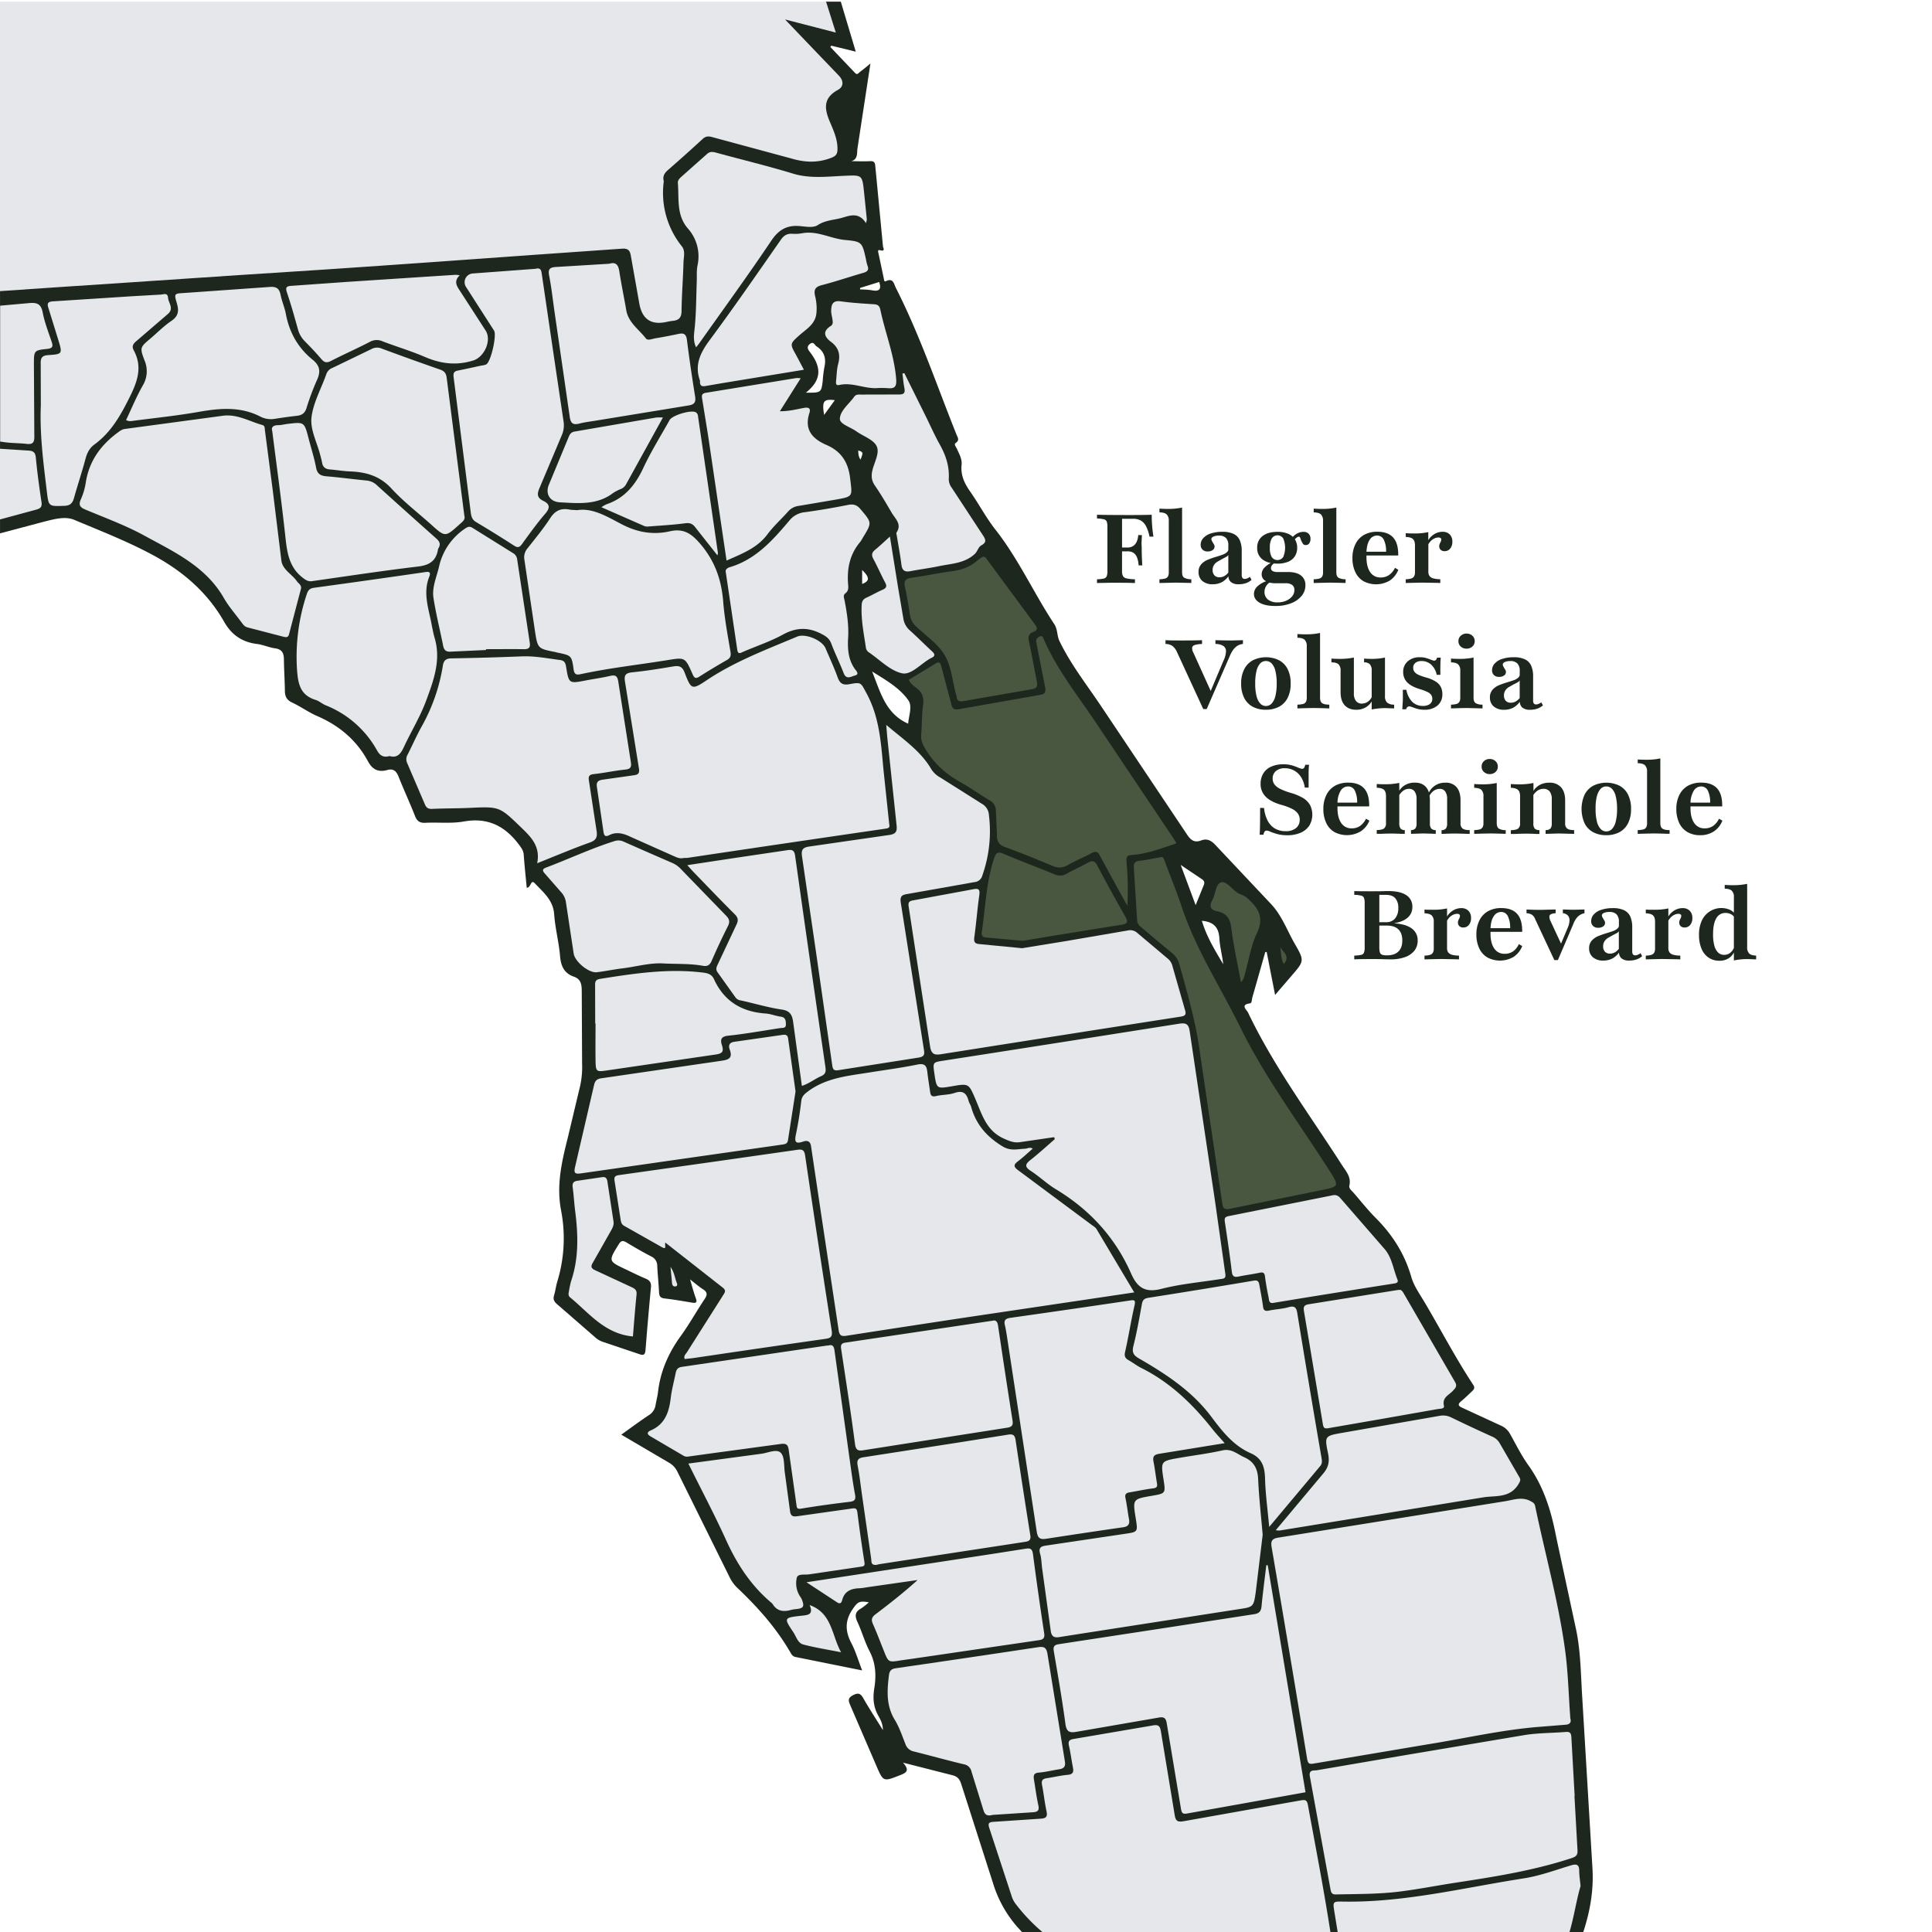 <?xml version="1.0" encoding="utf-8"?><svg xmlns="http://www.w3.org/2000/svg" viewBox="0 0 1180 1180"><path d="M972.57 1140.31l-6.17-103.18c-.91-13.94-.89-28-3.75-41.74l-12.17-56.6c-3-15.75-7.53-30.65-17-43.88-4.25-5.93-7.53-12.55-11.1-18.95a11.53 11.53 0 0 0-5.68-5.25l-23.55-10.86c-2.55-1.14-3-2.13-.68-4.05s4.41-4 6.62-6.09c1.18-1.09 1.88-2.1.75-3.82-10.72-16.26-19.71-33.53-29.61-50.27-3-5.1-6.68-10.15-8.27-15.73-4.06-14.17-11.6-25.89-21.91-36.2-4.82-4.81-9-10.24-13.53-15.38-1.09-1.24-2.79-2.45-2.38-4.18 1.26-5.31-2.1-8.78-4.57-12.64-19.67-30.66-41.52-60-57.29-93-.85-1.79-5-4.85 1.17-5.66 1.23-.17 1.07-2.3 1.42-3.55l7.91-27.79.86-.07 5.14 26.26 10.1-11.75c7.74-9 7.9-9.07 1.92-19.5-4.71-8.19-7.89-17.3-14.54-24.33l-33.91-36c-2.58-2.79-5.21-4.12-8.71-2.79-4.34 1.64-6.5-.37-8.8-3.84l-51.4-76.8c-9-13.6-19.24-26.36-26.36-41.16-1.59-3.32-1-7-3.17-10.31-12.51-18.93-21.84-39.81-36-57.8-5.73-7.31-10.1-15.67-15.45-23.3-3.46-4.94-5.82-10-5.15-16.15.39-3.67-1.5-6.74-2.91-9.93-.51-1.15-2-2.64-.59-3.56 2.33-1.57 1.15-3.18.52-4.72-12.09-30.08-22.41-60.89-37.15-89.87-1.22-2.41-1.53-6.34-6.09-4.14-1.08.52-1.1-.68-1.27-1.49l-3.19-15.14c-.15-.77-1-2.81.89-2.27 3.5 1 1.83-1.65 1.76-2.44l-4.71-49.22c-.24-2.62-1.37-2.82-3.52-2.72-3.69.19-7.38 0-11.07 0 4.2-1.3 3.29-5 3.74-7.86l7.91-51.81c-2.63 2.22-4.55 3.76-6.5 5.22-.81.61-1.53 2-2.87.56l-15.14-15.89.63-.77 14.92 3.65L513.53 1h-9c-2.37 2.18-1.11 4.62-.47 7 1.85 6.89 1 7.73-6 6q-6.79-1.65-13.58-3.38c-1.86-.48-3.71-.76-5 1-1.51 2.15 0 3.74 1.27 5.3.53.64 1.09 1.25 1.68 1.84q11.88 11.79 23.18 24.15c6.15 6.71 6.49 8-.11 14.14-3.88 3.58-4.65 7.19-2.83 12 2 5.29 3.84 10.67 5.31 16.14s0 8.05-5.38 9.84a24.78 24.78 0 0 1-14.74.16L437.19 81.6c-4.3-1.16-7.57-.58-10.9 2.57a173 173 0 0 1-13.48 11.89c-6.89 5.29-10.16 11.52-10.06 20.8.13 10.88 1.55 20.72 8.33 29.48 3.29 4.25 4.34 9.27 4 14.62-.49 7.8-1.21 15.59-1.07 23.43.12 6.86-1.88 8.87-8.6 9.8-6.41.88-10.72-2.13-12.24-8.93-2-9.1-3.46-18.32-5.11-27.5-1.33-7.39-2.21-8.4-9.85-8.17-12 .35-23.92 1.36-35.86 2.25l-50.26 3.69-32.86 2.27-52.76 3.68-35.86 2.29-56.25 3.77-33.86 2.25-54.76 3.72-25.73 1.73v150.53l27.12-7.21c5.91-1.46 12.66-3.39 18.2-1.06 16.07 6.76 32.35 13.08 47.78 21.37 18.29 9.83 33.47 22.77 43.79 40.91 4.54 8 11 12.41 20 13.53 3.77.46 7.37 2.16 11.14 2.68 4.24.59 5.32 2.93 5.36 6.74.06 6.33.51 12.65.59 19 0 3.46 1 5.79 4.47 7.39 5.27 2.45 10.06 6 15.38 8.27 13.42 5.83 24 14.74 30.92 27.63 2.69 5 6.36 6.8 11.75 5.29 3.87-1.08 5.64.78 7 4.24 3.17 8 6.84 15.88 10 23.92 1.24 3.14 2.95 4.24 6.32 4.07 7.81-.4 15.82.57 23.42-.79 14.69-2.64 25.23 2.78 33.74 14.18 1.44 1.92 2.68 3.55 2.87 6.05.49 6.83 1.23 13.65 1.85 20.24 2.73 0 2.35-5.45 4.9-2.75 5.1 5.41 11.23 10.22 11.85 18.89s2.89 17.08 3.61 25.69c.51 6.11 2.59 10.45 8.46 12.48 4.65 1.61 4.76 5.38 4.78 9.28l.21 43.48a54.26 54.26 0 0 1-1.17 13.86l-7.63 32c-3.68 14.57-7 29.1-4 44.29a90.13 90.13 0 0 1-2.37 43.39c-.81 2.71-1.12 5.56-1.94 8.26-.74 2.44 0 3.91 1.91 5.53l23 20a13.21 13.21 0 0 0 4.62 2.85l22.24 7.49c2.68 1 3.84.74 4.08-2.4q1.5-19.17 3.32-38.31c.27-2.8-.7-4.25-3.23-5.3-4.14-1.73-8.15-3.76-12.21-5.68-10.68-5.05-10.59-5-4.26-15.27 1.42-2.31 2.53-2.47 4.69-1.19 5 3 10 5.91 15.2 8.6a6.22 6.22 0 0 1 3.66 5.91c.25 5.32.84 10.62 1.09 15.94.11 2.39.82 3.51 3.41 3.8 5.62.64 11.2 1.61 16.78 2.55 2.82.48 3.11-.44 2.2-2.9-1.25-3.39-2.14-6.92-3.46-11.3 3.13 2.42 5.38 4.41 7.87 6 2.66 1.7 2.91 3.23 1.11 5.91-5 7.46-9.36 15.39-14.63 22.65-7.49 10.32-12.43 21.49-13.9 34.18-.31 2.64-1 5.23-1.47 7.85a8.84 8.84 0 0 1-4.18 6.37c-5.58 3.69-10.94 7.7-16.79 11.87l29.12 17.11a12.53 12.53 0 0 1 5.24 5.7l31.67 64a23.48 23.48 0 0 0 4.92 6.84c12.36 11.7 23.59 24.3 32.19 39.11.73 1.26 1.4 2.61 3.14 3l40.83 8.23c-2.39-6.15-4-11.75-6.66-16.81-3.76-7.21-3.9-13.66.83-20.55 3-4.35 3.87-5.3 9.92-4.23a37.1 37.1 0 0 1-4.77 3.77c-3.7 2.05-3.92 4.51-2.21 8.18 2.73 5.87 4.46 12.23 7.44 17.95 3.83 7.38 4.12 14.91 2.85 22.76-.93 5.72-.55 11.15 2.36 16.4 1.31 2.37 2.87 4.89 2.93 9-4.45-7.18-8.47-13.29-12.08-19.64-1.73-3-3.22-3.22-6.2-1.67s-3 3-1.79 5.81l16 37.13c4.31 10 4.27 9.9 14.28 6 3.73-1.45 6.57-2.68 2.06-7.77l30 7.64c3.16.75 4.59 2.35 5.55 5.41l19.36 60.34a72.76 72.76 0 0 0 15 27.07l2.76 3H967c4.2-12.72 6.52-25.81 5.57-39.71zM492.2 239.83c10.77-8.53 8.78-16.77 2.23-25.13-1.23-1.57-1.74-3.19.32-4.7 2.24-1.63 2.76.78 4 1.56 4.77 3.1 6 7.46 4.72 12.86a78.19 78.19 0 0 0-1 8.41c-.86 6.95-1.03 7.1-10.27 7zm11.15 13.58c-1.4-8.39-.38-9.85 6.53-9zm20.83 21.71c3.12 1.1 3.12 1.1 1.39 5.62-1.37-2.09-1.29-3.85-1.39-5.62zm2.39 81.54v-8.51c4.65 4.47 4.71 6.72 0 8.51zm-1.26-179.87v-.92l11.67-3.63c1.65 4.87-.35 5.91-4.74 5a47.52 47.52 0 0 0-6.93-.45zM554.68 442c-13.79-6.12-16.87-19-22-31.85 8.59 5.32 16.68 10 22 17.4 2.8 3.74.32 9.58 0 14.45zm166.45 86.27l13 8.74c1.55 1 1.7 2.23 1 3.82l-4.87 12-9.13-24.57zm12.94 34.12c7.09.6 10.31 3.94 10.69 10.76.3 5.25 1.77 10.44 2.34 15.79-4.93-8.41-10.1-16.63-13.03-26.56z" fill="#1d271e"/><path d="M959.11 1049.5c.74 2.59-.41 3.72-2.93 3.91l-15.92 1.28c-23.22 1.81-45.89 7.16-68.83 10.79l-68.72 11.59c-2.86.5-3.84.41-4.39-3q-10.59-64.56-21.65-129.07c-.63-3.68.12-5.24 4.09-5.87l138.52-22.23c5.12-.82 10.24-2.91 15.48-.09 1.4.75 2.49 1.26 2.85 3 5.95 28.65 13.85 56.92 18 85.9 2.15 14.46 2.39 29.19 3.5 43.79zM630.78 701.53c-3.13 2.71-6 5.45-9.14 7.82-2.87 2.15-2.4 3.47.25 5.42l44.47 33.06c1.19.9 2.66 1.69 3.39 2.9l23 38.63-30.47 4.54-71.41 10.61q-36.92 5.58-73.82 11.31c-2.73.41-4.32.27-4.84-3.44l-10.69-70.88-6.16-41.37c-.47-3.28-2.38-3.76-4.92-2.87-4.94 1.74-5.18-.3-4.31-4.47 1.4-6.67 2.46-13.43 3.23-20.2.35-3.07 2-4.41 4.25-6.09 11.25-8.33 24.61-9.41 37.7-11.52 9.7-1.55 19.44-2.83 29.05-4.8 4.37-.89 5.6.72 6 4.45.48 4.12 1.16 8.22 1.73 12.33.31 2.19 1.12 3.08 3.65 2.47 3.7-.89 7.71-.67 11.26-1.89 5.13-1.76 7.38.2 8.58 4.84.33 1.26 1.21 2.39 1.56 3.65 3 10.79 9.58 18.29 19.19 24.14 4.92 3 9.11 1.6 13.71 1.44 1.44-.05 2.79-1.17 4.74-.08zM417.32 524.05c-2.18.56-4.14-.44-6.12-1.32l-25.92-11.56c-4.39-2.1-8.59-3.38-13.19-1.08-2.35 1.18-3.17.38-3.5-2.08l-4-27.17c-.58-3.45.95-4.31 3.84-4.69l18.79-2.66c2.77-.35 3.46-1.43 3-4.25l-8.48-52.75c-.7-4.15.32-5.46 4.53-5.88 8.44-.84 16.83-2.23 25.2-3.62 3.5-.58 5.33.29 6.68 3.81 4 10.43 4.42 10.71 13.58 4.59 17.17-11.48 36.36-18.65 55.2-26.59 5-2.09 15.16 2.2 17.25 7.08 2.55 6 5.28 11.87 7.5 18 1.34 3.69 3.29 4.68 7.07 4 7.5-1.4 6.94-.9 10.46 5.52 8 14.62 8.88 30.62 10.37 46.6l3.46 32.73c.19 1.71.8 2.95-1.93 3.35q-60.61 8.82-121.21 17.88c-.8.04-1.64.04-2.58.09zm226.54 170.49l-20.56 3c-3.84.68-6.76-.6-10.24-2.16-10.79-4.81-13.38-15-17.4-24.31s-4-9.39-14.18-7.63c-9.4 1.62-9.4 1.62-10.79-7.76-1-6.93-1-6.84 5.73-7.89q71.77-11.16 143.58-22.52c4.4-.7 6 .1 6.66 4.78l15.45 103.7 6.29 44.4c.45 3-1.43 2.81-3.17 3.09-12 1.9-24.15 2.94-35.83 5.94-9.82 2.52-14.71-.59-18.54-9.3-9.71-22.08-25.3-39.07-46-51.55-5.39-3.25-10-7.75-15.31-11.19-3.95-2.58-3.36-4.17-.08-6.74 5.09-4 9.85-8.4 14.75-12.63zm317.77 402.52l1.85 32.91c.22 3-.9 4-3.47 4.86-23.12 7.62-47 11.4-71 15.06-11.15 1.71-22.25 3.89-33.44 5.33-13.22 1.7-26.57 1.55-39.89 1.85-2.29 0-2.74-1.36-3.06-3.11l-12.57-68.76c-.88-4.57 2.36-3.66 4.31-4l51.68-8.84 75.34-12.68c8.19-1.29 16.6-1.18 24.9-1.86 2.7-.23 3.35.82 3.47 3.34l2 35.9zM774.29 956l23.07 138.65q-25.71 4.64-51.38 9.24l-20.59 3.67c-2.78.57-3.63.09-4.11-2.88l-8.66-52.06c-.54-3.5-1.89-4.1-4.84-3.59l-49.56 8.57c-4.31.79-6.74.81-7.49-4.63-2-15-4.63-29.85-7.15-44.75-.6-3.52 1.54-3.78 3.95-4.14q33.56-5.13 67.13-10.27l51.32-7.92c3-.45 4.21-1.71 4.51-4.74.81-8.41 1.93-16.78 2.93-25.18zm-233-513.26c10.59 9 21.12 16 27.54 27.1a15 15 0 0 0 5.41 5l25.32 16a8.45 8.45 0 0 1 4.45 7 81 81 0 0 1-4 36.79 5.39 5.39 0 0 1-4.76 4.12q-20.34 3.63-40.68 7.21c-3.1.55-5.14.86-4.38 5.48l14.16 90c.45 2.85-.11 4-3.36 4.51l-48.71 7.65c-2.86.48-3.61-.24-4-3.1l-9.82-68.54-8.51-58.16c-.7-4.37-.2-6.17 4.54-6.8l48.43-7c4.3-.56 5.11-2.15 4.67-6.05l-5.57-52.66c-.24-2.37-.41-4.83-.73-8.55zm-213.2 84.5c2.05-10.19-3.55-15.83-9.6-21.67-13.39-12.91-13.22-13-31.5-12.15-7.65.36-15.32.26-23 .62-2.41.11-3.6-.65-4.5-2.82l-10.81-25.21a5.52 5.52 0 0 1 .3-5.16c2.87-5.61 5.38-11.42 8.44-16.93a111.27 111.27 0 0 0 13.06-37.35c.48-3.13 1.89-4.41 5.22-4.46q21.48-.36 43-1.22c7.91-.32 15.57 1.22 23.32 2.22 2.67.34 3.36 1.74 3.76 4.24 1.65 10.25 1.76 10.22 12.08 8.23 4.9-.94 9.86-1.61 14.72-2.74 3.42-.8 4.56.07 5.08 3.66l7.6 48.7c.52 3.11.1 4.49-3.44 4.84-6.43.65-12.79 2.08-19.22 2.76-2.83.31-3.29 1.48-2.93 3.84l4.66 30.52c.61 3.71.13 5.93-4.05 7.41-10.45 3.72-20.68 8.08-32.19 12.67zM748 881.44l-39.7 6.44c-3.08.47-4.45 1.41-3.79 4.74.88 4.39 1.36 8.86 2.13 13.27.35 2-.06 2.88-2.38 3.16-4.77.57-9.47 1.64-14.22 2.41-2.15.35-3.17 1.06-2.63 3.57.91 4.21 1.35 8.53 2.14 12.77.57 3-.38 4.57-3.57 5q-23.41 3.38-46.8 7c-3.68.56-5.33 0-6-4.47l-17.79-116.66c-.48-3.12-.92-6.25-1.65-9.31s.47-4.06 3.43-4.48q36.33-5.13 72.63-10.53c2.63-.39 4-.75 3.12 3-2.16 9.37-3.6 18.9-5.74 28.27-.63 2.73.06 4 2.21 5.19 2.6 1.47 5 3.36 7.65 4.69 17.66 8.79 31.41 22.09 43.49 37.37 2.14 2.71 4.54 5.23 7.47 8.57zm-341.62-122.5c-.64 1.54 1.2 4.67-2.22 2.73l-23-13c-1.55-.86-1.87-2.24-2.1-3.72l-3.7-23.68c-.5-2.84.68-3.28 3.06-3.61l61.8-8.72 46.46-6.64c3.37-.52 4.56 0 5.09 3.66q7.85 53.34 16.18 106.61c.58 3.67-.46 4.68-3.61 5.13q-25.15 3.57-50.28 7.25l-31 4.57-4.89.51c-.75-2 .7-3 1.41-4.15l21.93-34.57c1-1.65 2.38-3-.12-4.91l-35.01-27.46zM183.83 359.56q-3.66 13.94-7.31 27.89c-.56 2.16-2.15 1.76-3.59 1.4l-21.73-5.65c-1.84-.46-2.73-1.78-3.71-3.1-3.66-5-7.8-9.64-10.85-15-11.11-19.31-30.46-28.1-48.72-38.1-11.34-6.19-23.63-10.67-35.59-15.69-3.19-1.33-4.58-2.62-3-6.2a40.69 40.69 0 0 0 3-10c1.92-13.12 8.88-22.93 19.27-30.68 1.48-1.1 2.75-2.19 4.74-2.45l59.38-8c9-1.34 16.41 3.35 24.47 5.58 1.71.47 1.45 2 1.62 3.3l4.77 36.56 5.28 43c.79 5.65 6.45 8.21 9.43 12.53.95 1.45 3 2.3 2.54 4.61zm440.45 219.57l27.32-4.44 37.39-6.42a6.41 6.41 0 0 1 5.86 1.73l18.34 15.45a8.42 8.42 0 0 1 2.87 4.5l7.69 26.86c.92 3 .08 3.7-2.72 4.13q-72.84 11.34-145.64 22.84c-4.12.65-6.58.73-7.38-5l-13-84.87c-.4-2.52 0-3.55 2.7-4l36.81-6.81c3.12-.6 4.09.1 3.61 3.52-1.21 8.57-1.86 17.22-3.05 25.79-.39 2.84.29 4 3.1 4.2l26.1 2.52zM771.2 937.39l-4.25 35.12c-1.3 9.21-1.57 9-10.93 10.4l-94.9 14.75-13.77 2.16c-3.35.62-5.14-.1-5.62-3.92l-5.23-38c-.41-3-.39-6-1.22-8.86-1-3.53.17-4.57 3.52-5.05l47.87-7.12c8.35-1.21 8.36-1.1 7-9.5-1.89-11.76-1.89-11.76 9.73-13.77 8.56-1.47 8.56-1.47 7.24-10-1.71-11.14-1.72-11.19 9.44-13.15 8.84-1.55 17.79-2.62 26.53-4.6 5.61-1.27 9 2.27 13.28 4.16 6 2.67 8.26 7 8.55 13.49.49 11.01 1.74 21.94 2.76 33.89zm-418.64-625.8c9.54-1.53 18.46 4.09 27.31 8.68 9.52 4.93 19.09 6.53 29.25 4.23 8.16-1.85 12.92 1.12 18.36 7.41 9.08 10.5 13.16 22.08 14.23 35.54.81 10.23 2.71 20.39 4.43 30.52.44 2.59 0 3.91-2.24 5.2q-8.44 4.8-16.63 10c-2.31 1.49-3.17 1.1-4.27-1.41-4.58-10.49-4.65-10.29-15.43-8.56-17.67 2.84-35.49 4.81-53 8.57-2.41.52-3.79.25-4.23-2.94-1.16-8.53-1.39-8.5-10.13-10.29-.33-.06-.64-.22-1-.28-10.61-2.11-10.79-2.08-12.42-12.48l-6.49-43.8a8.43 8.43 0 0 1 2-7.22c4.71-6 9.64-11.93 13.79-18.34 3-4.6 6.54-6.15 11.64-5.22 1.17.25 2.35.22 4.83.39zm422.63 620.99c-1-10.85-2.29-20.23-2.55-29.64-.2-7.06-1.8-12.34-8.85-15.41-10.45-4.56-17.4-13.47-23.91-22.17-11.81-15.78-27.7-26.11-44.3-35.71-3.17-1.84-4.34-3.58-3.36-7.48 2.11-8.37 3.61-16.9 5.16-25.41.44-2.44 1.14-3.66 3.89-4.09q32.28-5.05 64.52-10.51c2.76-.46 3.1 1 3.43 2.91.76 4.26 1.62 8.5 2.17 12.79.3 2.38 1.14 3.1 3.55 2.61 4.07-.84 8.31-1 12.28-2.13 3.8-1.07 4.64.74 5.13 3.73q3.07 18.9 6.22 37.8 4.21 25.26 8.56 50.5c.33 1.88.53 3.49-.85 5.12l-31.09 37.09zM327 164.18c3.35-.88 3.6 1.08 3.91 3.22l6.66 45.33 6.58 44.33a15.17 15.17 0 0 1-1 8.7l-13.55 32.1c-1.56 3.55-1.84 6.08 2.14 8s4.5 4.14 1.33 7.82c-5.1 5.91-9.66 12.31-14.27 18.63-1.47 2-2.53 2.39-4.74 1q-11.52-7.44-23.31-14.46c-2.34-1.4-2.92-3.36-3.22-5.76l-10.46-82.56c-.39-3 .38-3.77 2.9-4.27 4.73-.92 9.43-2 14.15-3a9.81 9.81 0 0 0 2.88-.71c2.87-1.68 6.53-17.84 4.73-20.66l-17-26.48a5.34 5.34 0 0 1 3.87-8.37l38.4-2.86zm158.89 502.43l-4.63 29.85c-.33 2.11-1.74 2.36-3.55 2.62l-54.72 7.82-67.52 9.67c-4 .59-5.31.42-4.15-4.23l11.49-49.56c.58-2.55 1.58-3.79 4.48-4.2l73.09-10.66c4.42-.62 7.31-1.46 5.32-6.86-.89-2.42-.42-4.36 2.95-4.79l29.15-4.18c1.85-.28 3.24-.14 3.56 2.2l4.53 32.32zm120.35 441.87c-3.77 1.07-4.89-.54-5.66-3.13l-7.23-23.33a5.65 5.65 0 0 0-4.61-4.44c-10.18-2.42-20.27-5.25-30.42-7.8a6.83 6.83 0 0 1-5.3-4.5c-2-5.12-3.79-10.4-6.6-15-5.23-8.62-4.63-17.66-3.49-27 .35-2.8 1.37-4 4.22-4.37q43.44-6.3 86.85-12.85c3.59-.54 5.16.11 5.79 4.27l10.6 65.42c.56 3.31-.7 4.45-3.63 4.89-4.09.62-8.14 1.67-12.26 2-3.17.26-3.38 1.84-3 4.25.89 5.24 1.53 10.52 2.68 15.69.73 3.27-.46 4.13-3.42 4.29l-24.52 1.61zM506.06 821.76c2.36-.66 3.25.4 3.61 3l8.95 64.22c1.12 7.88 2.1 15.79 3.57 23.61.63 3.33-.11 4.31-3.41 4.7Q504 919 489.22 921.43c-2.65.43-2.55-.8-2.81-2.6l-4.66-33c-.41-3.76-1.87-4.33-5-3.9l-40.94 5.55-15.78 2.18a4.2 4.2 0 0 1-2.82-.7l-19.79-11.62c-2.57-1.46-2.17-2.72 0-3.67 8.79-3.79 11.23-11.27 12.25-19.89.59-4.94 1.92-9.78 2.9-14.67.44-2.21 1-3.86 3.88-4.27l87.86-12.91c.54-.08 1.04-.1 1.75-.17zm-268.14-360c-3.61 1.08-5.86-.25-7.55-3.27a62 62 0 0 0-31.44-27.72c-2.14-.88-4-2.61-6.14-3.28-9.12-2.82-10.72-9.3-11.35-18.1a120.72 120.72 0 0 1 5.9-46.43c.86-2.67 2-3.68 4.71-4q33.36-4.56 66.68-9.4c2.31-.33 4.91-1 3.43 2.72-3.43 8.62-1.17 17 .7 25.39.9 4.06 1.5 8.2 2.66 12.18 3.94 13.52-.79 26-5.26 38.14-3.6 9.77-9.19 18.8-13.59 28.29-1.87 4-3.95 6.9-8.75 5.48zM77 256.57c3.35-7.06 6.33-14.28 10.13-21a16.82 16.82 0 0 0 1.13-15.47c-3-7.91-2.65-8 3.7-13.41 4.19-3.55 8.07-7.55 12.59-10.6s4.83-6.25 3.45-10.91c-1.78-6-1.5-5.87 4.56-6.24l51.69-3.65c4.46-.4 6.31.68 7.15 4.91.78 3.88 2.45 7.59 3.18 11.47C176.69 203 182 212.5 191 219.75c4.52 3.66 4.91 7.37 2.57 12.44a151.44 151.44 0 0 0-6.43 17.22c-1 3-2.77 4.19-5.69 4.53q-6.93.8-13.8 1.9a14 14 0 0 1-8.7-1.43c-12-6.16-24.48-5.15-37.26-2.9-13.07 2.3-26.29 3.7-39.45 5.39-1.58.2-3.24.7-5.24-.33zM283.61 315c.78 2.4-1.26 3.75-3 5.32-8.68 7.81-8.66 7.81-17.15.18-8.18-7.35-17-14.1-24.4-22.15-7.1-7.71-15.54-10.05-25.28-10.42-4.14-.16-8.26-.88-12.4-1.22-2.69-.21-4.21-1.47-4.67-4.15-.28-1.63-.76-3.22-1.17-4.83-1.95-7.54-6.08-15.3-5.31-22.55 1-9.14 6-17.83 9.12-26.78a6.18 6.18 0 0 1 3.7-3.7l23.81-11.5a7.07 7.07 0 0 1 6.14-.35q17.76 6.6 35.67 12.83c2.73.94 3.8 2.21 4.16 5.17L283.61 315zm251.85 640.75c-3.73.44-3.13-2.11-3.36-3.65l-5.55-38.54c-.87-6.1-1.54-12.23-2.7-18.27-.65-3.39.15-4.74 3.63-5.26l58.71-9.11 29.09-4.62c3.09-.56 4.51-.11 5 3.24q4.35 29.13 9 58.22c.45 2.76-.73 3.58-3 3.92l-53.64 8.21-35.44 5.44a17.48 17.48 0 0 0-1.74.42zm70.87-149.12c1.8-.47 2.86.43 3.25 3.06q4.27 28.88 8.81 57.72c.42 2.71.07 4.08-3.27 4.59l-87.53 13.72c-3.16.5-4.85.37-5.39-3.81-2.53-19.41-5.54-38.76-8.47-58.12-.35-2.31.19-3.4 2.56-3.75l90.04-13.41zM429.32 589.87c-8.05-1.43-16.25-1-24.39-1.44s-16.41 2-24.64 3c-5.27.63-10.48 1.74-15.74 2.38-4.92.6-13.41-6.41-14.17-11.42l-4.77-31.56a11.35 11.35 0 0 0-3.06-6.11l-9.86-11.27c-1.48-1.66-1.53-2.68.8-3.56 14-5.26 27.54-11.69 41.84-16.18a7.51 7.51 0 0 1 5.71.39q14.82 6.57 29.68 13a16.09 16.09 0 0 1 5.21 3.75l27.46 28.33c2.08 2.1 2.57 3.74 1.19 6.48q-5.26 10.44-9.92 21.18c-1.14 2.63-2.66 3.56-5.34 3.03zM779.18 934.6l28.71-34.26c3.52-4 4.26-7.66 3.25-12.57-2.21-10.68-2.06-10.76 8.64-12.64l59.45-10.38a11.18 11.18 0 0 1 7.18 1q12.35 6 24.83 11.62a9.51 9.51 0 0 1 4.74 4.13l12 20.73c.76 1.34.77 2-.4 4-5.27 9.06-14.35 7.06-21.82 8.34L781.53 934.8a13.8 13.8 0 0 1-2.35-.2zM443.75 342.38l-11.29-76.49-3.58-22.14c-.33-2-.49-3.41 2.26-3.85l55.2-9a16.6 16.6 0 0 1 2.69.14l-12.7 20.12c5.31.08 9.89-1.12 14.49-2 2.73-.51 4.55-.07 3.54 3.07-3.29 10.19 1.79 15.78 10.4 19.52 9 3.9 13.33 10.47 14.48 20.46 1.27 11 2.1 11-8.71 12.93l-22.58 3.82a10.24 10.24 0 0 0-6.47 3.3c-4.18 4.75-9 9-12.74 14.07-6.26 8.39-15.37 11.77-24.99 16.05zm85.15-206.1c-4.17-6.62-9.32-4.83-14.25-3.36s-10.44 1.43-15.31 4.63c-2.72 1.79-7.48.77-11.29.5-7.66-.54-12.57 2.39-17 9-14.18 21.14-29.2 41.72-43.9 62.51-.56.8-1.21 1.53-2 2.57-2.08-4.36-1.18-8.37-.78-12.61.86-9.09.84-18.28 1.18-27.42.13-3.33-.18-6.74.47-10a25.6 25.6 0 0 0-6-22.68c-7-8.24-5.21-18.1-6-27.53-.15-1.71.9-2.79 2-3.8l15.68-13.94c2.15-2 4.16-1.33 6.43-.71 15.33 4.2 30.87 7.91 46.07 12.56 10.57 3.23 21.07 1.81 31.62 1.37 10.81-.45 10.8-.66 11.93 10.21q.86 8.2 1.67 16.4a14.53 14.53 0 0 1-.52 2.3zM24.94 247.58l-.08-25.47c-.09-3.55.85-5 4.62-5.23 8.71-.57 8.7-.78 6.12-9.29l-6.05-19.53c-1-2.92-.06-3.8 2.73-4l48.26-3.12 17.43-1c1.66 0 4.4-1.48 4.66 1.87s3.84 6.62-.14 10l-19.32 16.62c-2 1.65-2.72 3.26-1.52 5.46 5.45 10 2.42 18.85-2.33 28.42-5.55 11.18-11.39 21.69-21.66 29.17-2.92 2.14-4.45 5.07-5.4 8.62-2.13 8-4.78 15.86-7 23.85-.91 3.3-2.3 4.92-6.08 5-9.47.3-9.46.52-10.57-8.73-2.09-17.45-4.42-34.94-3.67-52.64zm467.63 718.81l115-17.53 18.74-2.94c2.71-.46 4.15-.12 4.58 3.18q3.17 24.27 6.87 48.46c.45 3-.72 3.85-3.21 4.21l-75.9 11.14-8.39 1.19c-7.61 1.24-7.61 1.26-10.36-5.62-2.24-5.56-4.32-11.18-6.77-16.65-1.18-2.65-.65-4.16 1.59-5.86 8.74-6.61 17.35-13.38 25.72-20.94l-29.66 4.24c-2 .28-3.95.71-5.94.79-5 .18-9 1.73-10.44 7.14-.37 1.39-1 2.86-3.11 1.47l-18.72-12.28zM372.18 161.08c4.15-1.28 5.52.9 6.11 4.83 1.2 7.86 2.86 15.66 4.2 23.5 1.29 7.65 7.72 11.73 12 17.29 1.16 1.52 3.81.24 5.71-.06 4.74-.76 9.46-1.69 14.16-2.69 3.19-.67 4.74 0 5.2 3.7 1.44 11.54 3.17 23.06 5 34.55.57 3.57-.54 4.9-4.1 5.46l-57 9.33c-3.11.51-6.26.86-9.3 1.65-3.77 1-5.59.37-6.19-4.08l-9.44-65.2c-1-7.08-1.78-14.21-3.17-21.22-.81-4.08.93-4.89 4.29-5.08l32.53-1.98zm481.95 626.8c1.77-.45 2.5.87 3.28 2.21l31.26 53.95c1.57 2.66.17 3.79-1.34 5.45-2.39 2.62-6.64 4-5.42 9.13.47 2-2.5 1.73-3.87 2l-35.74 6.29-30.86 5.35c-2.58.5-3.12-.3-3.48-2.45q-5.72-34.45-11.53-68.87c-.42-2.47-.21-3.87 2.87-4.34L853 788c.33-.08.66-.08 1.13-.12zM489.76 663.23l-5.28-38.65c-.57-4.5-1.77-7.26-7.13-8-8.33-1.22-16.48-3.7-24.74-5.52a4.77 4.77 0 0 1-3.34-1.79l-11-15.43c-1.37-1.86-.57-3.39.23-5.08l11.26-23.93c1.31-2.65 1.14-4.28-1-6.43-8.5-8.46-16.78-17.14-25.12-25.75-1.13-1.17-2.2-2.4-3.87-4.24l28.51-4.32 32.59-4.83c3.22-.52 4.31.23 4.78 3.57q9.08 64.51 18.5 129c.4 2.76 0 4.27-2.65 5.45-3.93 1.72-7.3 4.52-11.74 5.95zm-323.49-400c-.68-2.05.3-3.48 3.49-3.55 2 0 4-.55 5.93-.79 10.17-1.21 10.16-1.2 12.78 8.85 1.55 6 3.44 11.84 4.59 17.87.76 4 2.84 5 6.44 5.3 8.12.69 16.21 1.76 24.33 2.58a10.27 10.27 0 0 1 6.21 2.73q18.15 16.44 36.45 32.7c2.12 1.87 2.76 3.57 1.26 6a2.71 2.71 0 0 0-.3 1c-1.23 6.86-5.39 9.31-12.26 10.12-21.59 2.56-43.1 5.85-64.64 8.91-2.38.33-3.85-.71-5.69-2.13-8.91-6.85-9.64-16.65-10.75-26.68-2.27-20.75-5.11-41.36-7.84-62.91zM420.43 893.9l44.61-6c4-.51 9.28-3.15 11.84-.57 2.39 2.42 1.85 7.81 2.44 11.91l3.14 23.23c.35 3.32 1.47 4.07 4.73 3.56l33.09-4.67c2.4-.36 3.09.07 3.4 2.54q1.88 15 4.26 30c.35 2.2 0 2.73-2.2 3l-31.51 4.65c-2.69.42-7-.57-7.59 2.16a14.71 14.71 0 0 0 2.06 11.4 9.51 9.51 0 0 1 1 1.7c1.77 4.4 1.1 5.51-3.55 6a16.18 16.18 0 0 0-2.95.46c-4.55 1.3-8.53.92-11.28-3.53a5 5 0 0 0-1.05-1.06c-12.43-10.52-20.94-23.7-27.59-38.48-6.99-15.34-14.94-30.32-22.85-46.3zm22.8-544.8c-.22-.85.59-2.12 2.48-2.68 16-4.73 26.43-16.67 36.66-28.77a13.8 13.8 0 0 1 9.38-4.83q13.1-1.81 26.08-4.42c3.36-.68 5.48-.1 7.75 2.59 7 8.29 7.1 8.18 1.36 17.49a20.42 20.42 0 0 1-1.58 2.54c-6.28 7.42-8.09 16.09-7.39 25.54.15 2.05.54 4.23-1.7 5.87-1.56 1.15-.65 3.11-.35 4.69 1.39 7.38 2.54 14.78 2.09 22.32-.4 6.72 0 13.21 4 19 .74 1.07 3.29 3.41.1 4.16-2 .45-5.13 2.81-6.77-1.33-2.34-6.14-5.34-12.11-7.66-18.27-1.17-3.14-3.3-4.47-6.08-5.9-8-4.14-15.33-3.94-23.36.46-7.68 4.21-16.12 7-24.21 10.48-1.67.71-3.28 2-3.75-1.33l-7.05-47.61zM280.82 168.08c-3.81 3.72-1.92 6.52.09 9.54l15.7 24.28c3.84 6-.82 16.13-7.46 18.24-10.38 3.28-19.95 2.06-29.75-2.18-8.35-3.61-17.14-6.18-25.65-9.46a8.66 8.66 0 0 0-7.89.31c-7.8 4.06-15.87 7.6-23.69 11.63-2.55 1.31-4 1.07-5.85-1.08-3.23-3.81-6.68-7.43-10.21-11a16 16 0 0 1-4.13-7.23c-2.12-7.52-4.19-15.06-6.71-22.45-1.14-3.35-.14-3.92 2.88-4.11l33.82-2.4q33.03-2.17 66.16-4.32c.49-.03.99.08 2.69.23zm271.52 59.82q6.39 12.87 12.78 25.74c3 6 5.62 12.07 8.87 17.86 3.67 6.54 5.93 13.31 5.49 20.86a8.8 8.8 0 0 0 1.8 5.53l18.88 28.78c1.7 2.52 2.76 4.47-.65 6.32-2.15 1.16-2.39 3.79-4.31 5.51-6.37 5.7-14.31 5.73-21.82 7.32-5.68 1.2-11.45 1.9-17.14 3-3.42.68-5.21-.15-5.68-3.9-.73-5.91-1.86-11.78-2.81-17.67-.11-.66-.45-1.52-.17-2 3.42-5.16-.84-8.43-3-12.12-3.26-5.61-6.54-11.22-10.21-16.56-2.1-3-2.35-5.87-1.53-9.32 1.17-5 4.62-10.61 2.56-14.79-1.91-3.89-7.75-5.86-11.86-8.67-.14-.09-.29-.17-.42-.27-3.55-2.66-10.31-4.44-10.15-7.8.23-5 5.65-9 8.78-13.43 1.13-1.62 3-1.27 4.59-1.29l22.47-.06c3.12.07 4.2-.79 3.56-3.95-.59-2.9-.81-5.88-1.19-8.82zM491 225.83L441.2 234l-9.81 1.69c-2.42.51-4 .2-3.87-2.72a1.64 1.64 0 0 0 0-.5c-3.5-9.66.27-17.12 6.06-24.92 14.88-20.06 29.05-40.65 43.35-61.13 1.84-2.64 3.83-3.83 7-3.64a24.34 24.34 0 0 0 6-.32c9.29-1.73 17.49 3.36 26.44 4.14 10.26.9 10.2 1.57 12.52 11.65a24.62 24.62 0 0 0 .9 3.88c1.13 2.73 0 3.8-2.57 4.54-8.47 2.44-16.83 5.3-25.36 7.5-4.11 1.05-4.9 3-4 6.74a30.71 30.71 0 0 1 .78 10.37c-.69 6.74-6 9.58-10.29 13.39-5.92 5.32-6 5.27-2.13 12.15l4.78 9.01zm286.8 569.92c-2.91.58-2.69-1.91-3-3.46-.9-4.21-1.65-8.46-2.2-12.73-.3-2.32-1.26-2.64-3.33-2.2-4.22.89-8.5 1.42-12.72 2.3-2.67.56-3.85 0-4.21-3-1.22-10.07-2.7-20.11-4.21-30.14-.32-2.13-.29-3.26 2.31-3.77l63.57-12.72c2.07-.41 3.4.31 4.73 1.85l27.17 31.27c4.29 5.18 5.1 12.17 7.59 18.3.7 1.74-.38 2.22-2 2.47q-28.28 4.43-56.52 9l-17.18 2.83zM363.53 625.1l-.06-23.49c-.05-2.52.71-3.38 3.25-3.78 20.57-3.27 41.12-6.37 62.07-3.88 3.23.38 5.82.9 7.26 4.06 6.17 13.51 16.94 20 31.52 21 3.11.21 6.14 1.51 9.27 1.93s3.11 2.68 3.16 4.77c.06 2.49-2.13 2-3.68 2.24-10.5 1.6-21 3.52-31.53 4.61-4.58.48-4.92 2.6-3.87 5.81 1.41 4.27-.09 5.19-4.27 5.76l-65.55 9.6c-6.92 1-7.23 1-7.36-6.11-.12-7.5 0-15 0-22.49zM296.86 397l-21.45 1c-2.9.2-4.2-.81-4.75-3.58-1.94-9.75-4.39-19.42-5.91-29.23-1-6.49 1.89-12.7 3.37-18.95a37.69 37.69 0 0 1 15.8-23.31c1.72-1.17 2.85-1.71 4.79-.46l24.56 15.31a5 5 0 0 1 2.6 3.9l7.69 50.82c.51 3.28-.81 4.05-3.73 4-7.66-.1-15.32 0-23 0zm141.32-57.81l-13.37-16.93c-1.68-2.26-3.27-3.05-6.23-2.67-7.57 1-15.21 1.4-22.83 2a5.06 5.06 0 0 1-2.41-.38l-26-11.41a20.5 20.5 0 0 1 3.05-1.79c11.14-3.74 17.66-11.78 22.52-22.19 4.69-10.05 10.63-19.53 16.05-29.24 1.69-3 13.06-6.38 16-4.77a2.93 2.93 0 0 1 1.37 2.5q6.09 41.7 12.15 83.39a7.37 7.37 0 0 1-.3 1.49zM404.89 255l-22.62 41a6.22 6.22 0 0 1-2.92 2.59 29.06 29.06 0 0 0-4.87 2.51c-9.88 7.55-21.31 6.29-32.54 5.7-6.17-.33-9-5.26-6.7-10.75q5.92-14.28 11.85-28.57c.76-1.85 1.35-3.48 3.87-3.9l49.68-8.55a28.64 28.64 0 0 1 4.25-.03zm-18.33 561.26c-17.25-1.58-26.73-14.29-38.28-23.8-1.26-1-1.11-2.28-.82-3.62a60.62 60.62 0 0 1 1.34-6.35c4.78-14.07 4.33-28.41 2.49-42.86-.62-4.78-.85-9.62-1.51-14.39-.34-2.51.38-3.72 2.9-4.06l14.81-2.18c2.48-.43 3.21.68 3.52 2.83l3.69 24.11c.38 2.37-.67 4.19-1.73 6.07l-10.84 19.1c-1.51 2.51-1.09 3.6 1.49 4.76l22.17 10.3c2 .91 3.25 1.84 3 4.42-.89 8.6-1.52 17.22-2.23 25.67zM536.26 237c-8 .71-15.56-3.73-23.69-1.86-2.37.54-2-1.54-1.88-3 .35-3.31.39-6.71 1.25-9.89 1.51-5.62.3-10-4.43-13.48-4-3-5.31-6.35-.16-9.64 1.59-1 1.29-2.56 1.09-4-.23-1.81-.84-3.62-.79-5.41.09-3.59.88-6.36 5.76-5.68 6.75.94 13.57 1.36 20.38 1.78 2.45.14 3.42 1.06 3.92 3.44 2.95 14.08 8.46 27.54 9.63 42.08.37 4.56-.63 6.17-5.09 5.74a59.82 59.82 0 0 0-5.99-.08zm7.27 90.72l5 31.18 3.25 19.12a11.93 11.93 0 0 0 4.08 7.14c4.56 4.13 8.9 8.5 13.42 12.67 1.81 1.67 2 2.9-.4 4-.15.07-.31.14-.45.22-5.94 3.23-11.9 10.42-17.53 9.17-7.4-1.64-13.66-8.38-20.41-12.92a4 4 0 0 1-1.66-2.94c-1.27-8.55-3-17-2.56-25.76.12-2.33.85-3.63 2.92-4.57 3.33-1.5 6.49-3.38 9.85-4.82 2.44-1.05 2.76-2.23 1.52-4.54-2.5-4.69-4.6-9.59-7.13-14.26-1.27-2.36-1-3.9 1-5.57 2.94-2.4 5.67-5.02 9.1-8.12zm-29.84 681.43c-8.52-1.69-15.89-2.84-23.06-4.73-3.38-.88-4.31-4.87-6.13-7.57-5.84-8.69-5.77-8.8 4.83-10 3.84-.42 7.79-.45 5.16-6.54 13.74 4.97 13.36 18.15 19.2 28.84zM409.51 773.77c2.36 3.38 2.63 6.55 3.72 9.42.32.85.87 2.09-.46 2.45s-2.17-.46-2.31-1.85l-.95-10.02zM817 1180h141.6c2.81-9.45 4.14-19.18 6.75-28.08-.34-3.63-.8-6.44-.82-9.26 0-3.8-1.52-4.4-5-3.36-9.56 2.87-19.06 6.42-28.85 7.94-36.8 5.71-73.17 14.89-110.8 14.18-5.94-.12-5.86.25-4.87 6.32L817 1180zm-180.37 0h175.94c-4-25.9-9-51.65-13.72-77.43-.59-3.25-1.63-3.46-4.5-2.94l-71.27 12.68c-4.06.75-5.07-.22-5.67-4.06l-8.37-50.73c-.48-3-1.31-4.32-4.73-3.71l-48.71 8.32c-2.48.41-3.33 1.4-2.74 4 1 4.37 1.55 8.85 2.43 13.25.55 2.74.21 4.33-3.16 4.63-4.3.38-8.53 1.43-12.81 2.06-2.43.36-3.42 1.32-2.9 4 1.05 5.38 1.61 10.87 2.77 16.23.74 3.46-.45 4.32-3.68 4.5l-28.41 1.9c-3.35.16-3.84 1-2.77 4.1l13.69 41.71a15.4 15.4 0 0 0 2.63 4.75 109 109 0 0 0 15.98 16.74zM25.35 306.66c-1.36-9-2.61-18.11-3.47-27.21-.31-3.35-1.78-4.11-4.64-4.26L0 274.08v43.18l21.88-5.93c2.69-.72 3.94-1.56 3.47-4.67zm6.25-97.77c-2-6-4.35-11.9-5.51-18-1.1-5.83-4.09-6.2-9-5.71l-17 1.52v83l2.15.29c4.58.74 9.3.58 13.92 1.12 3.68.44 4.87-.67 4.8-4.54l-.25-44c0-8.5 0-8.62 8.41-9.5 2.97-.4 3.37-1.51 2.48-4.18z" fill="#e5e7eb"/><path d="M718.53 515.12c-9.47 3.07-18.31 6.59-27.88 7.13-2.69.15-2.78 2-2.6 4.29a187.67 187.67 0 0 1 .52 26.7L682 541.38l-10.27-18.83c-1.33-2.6-2.63-2.79-5-1.51-4.84 2.57-9.92 4.72-14.7 7.39a9.3 9.3 0 0 1-8.93.51c-9.65-4-19.34-8-29.18-11.54-3.58-1.29-4.92-3.21-5-6.77-.1-5.16-.48-10.31-.67-15.46a7.07 7.07 0 0 0-3.89-6.38c-6-3.53-11.68-7.7-17.78-11.08-8.93-5-16.14-11.42-21.39-20.27-1.68-2.84-2.85-5.38-2.56-8.74.53-6.13.35-12.34 1.19-18.42.63-4.58-.78-7.62-4.29-10.24-1.68-1.26-3.47-2.55-4.46-4.85l16.22-9.83c2.3-1.45 3-.69 3.63 1.66l6.13 23.16c.64 2.56 1.55 3.49 4.44 3l49.63-8.74c3.66-.6 3.68-2.34 3.12-5.14l-5.19-26.44c-.41-2-.07-3.11 1.75-4 2-1 2.25.55 2.75 1.7 8.58 19.72 22.3 36.22 33.92 54l45.88 68.43c.45.63.77 1.38 1.18 2.13zm-9.16 8.34c1.23-.33 1.66 1.57 2.32 3.34 3.3 8.88 6.94 17.65 9.92 26.64 8.69 26.26 23.79 49.37 35.89 73.95 15.21 30.89 35.82 58.38 54.26 87.25 6.37 10 6.35 10.06-5.34 12.38l-55.1 11.23c-3.94.86-4.41-.57-4.88-3.75l-13.5-91.12c-2.4-18.57-7.6-36.32-12.55-54.2a13.38 13.38 0 0 0-4.74-7.3c-6.24-5-12.26-10.25-18.41-15.35-1.44-1.21-2.59-2.35-2.71-4.46l-2-31.9c-.22-2.91.59-4.18 3.66-4.47 3.97-.38 7.88-1.31 13.18-2.24zM600.31 340c1.7 0 2.15 1.22 2.8 2.1l29.08 39.4c1.63 2.19 1.46 3.49-1.07 4.46-2.83 1.09-3.33 2.95-2.67 5.89 1.77 7.94 3.14 16 4.74 23.93.51 2.53.73 4.54-2.68 5.11l-41.71 7.26c-3.12.59-4.34-.12-4.57-3.1a4.93 4.93 0 0 0-.33-.93c-2.14-8-2.8-16.91-6.84-23.82s-11.35-11.87-17.38-17.52a12 12 0 0 1-3.91-7.22c-.89-5.76-1.82-11.52-3.07-17.21-.82-3.73.5-5 4.1-5.46 8.24-1.16 16.39-2.91 24.63-4 6-.81 11.26-2.7 15.75-6.75a25.56 25.56 0 0 1 3.13-2.14zm24.38 234.63l-20.88-1.89c-1.95-.21-4.69.08-4.17-3.44 2.25-14.92 2.65-30.12 7.4-44.69 1.39-4.27 2.63-4.55 6.4-2.93 10.09 4.31 20.41 8.1 30.55 12.3a7.91 7.91 0 0 0 7.54-.38c4.22-2.33 8.65-4.28 12.85-6.65 2.69-1.52 4.2-1.4 5.78 1.61q8.37 15.91 17.28 31.52c1.93 3.37.7 4.2-2.33 4.69q-22.36 3.59-44.74 7.23l-15.68 2.63zm133.23 25.28c-2.11-11.52-4.54-22.41-5.94-33.43-.73-5.67-3-8.75-8.39-9.85-4.19-.85-5.35-3-3.12-6.91 2-3.57 1.88-9.57 5.22-10.76 3-1.1 6.47 3.71 9.62 6 1.89 1.38 4.16 1.61 6 3.19 7 6 11.13 11.92 6.34 21.89-3.61 7.52-4.85 16.18-7.18 24.33-.47 1.73-.65 3.63-2.55 5.54zM784 588.76c-1.7-3.69-1.61-7.16-2-10.52 1.05 3.21 6.56 5.5 2 10.52z" fill="#4a5740"/><path d="M512.29 46.13l-12.8-13.33-20-20.91 31 8L504.53 1H0v176.82l11.9-.82q32.87-2.24 65.73-4.4 34.35-2.31 68.7-4.6l52.29-3.39q33.38-2.25 66.71-4.61l61.72-4.41 52.76-3.7c3.71-.3 4.94 1 5.49 4.35l5.13 28.93c1.65 9.65 7.08 13.45 16.37 11.52a35 35 0 0 1 3.92-.7c3.62-.32 5.49-1.7 5.54-5.89.13-10 .93-19.93 1.2-29.91.09-3.24 1.26-6.87-1-9.73a52.14 52.14 0 0 1-11.06-39.57 1.65 1.65 0 0 0-.06-.49c-.65-2.77.49-4.69 2.58-6.51q10.72-9.34 21.22-19c1.85-1.71 3.49-1.81 5.84-1.16l48.08 13c8.49 2.55 16.41 2.87 24.68-.36 2.62-1 3.67-2.15 3.76-4.89.2-6.24-2.4-11.78-4.69-17.19-3.42-8.07-4-14.45 4.92-19.37 3.58-1.92 3.72-5.57.56-8.79z" fill="#e5e7eb"/><g fill="#1d271e"><path d="M795.89 487.42a32 32 0 0 0-7.71-3.2 38 38 0 0 1-6.42-2.48 9.42 9.42 0 0 1-3.41-2.73 5.89 5.89 0 0 1-1.06-3.5 5.74 5.74 0 0 1 2-4.59 8.14 8.14 0 0 1 5.47-1.71 11.47 11.47 0 0 1 10 5.62 15.82 15.82 0 0 1 2.15 6.21h2.35q0-5.6 0-8.74c0-2.1.11-3.83.26-5.21h-2.35a4.58 4.58 0 0 1-.68 1.89 1.35 1.35 0 0 1-1.14.58 3.17 3.17 0 0 1-1.24-.26l-1.35-.5a26.47 26.47 0 0 0-4.18-1.47 19.46 19.46 0 0 0-4.89-.53 17.63 17.63 0 0 0-7.23 1.41 10.51 10.51 0 0 0-4.86 4.15 11.81 11.81 0 0 0-1.67 6.32 10.83 10.83 0 0 0 3.2 8q3.21 3.21 10.15 5.09a32.57 32.57 0 0 1 6.06 2.35 9.5 9.5 0 0 1 3.39 2.83 6.43 6.43 0 0 1 1.09 3.7 6.3 6.3 0 0 1-2.27 5.12 9.6 9.6 0 0 1-6.33 1.89 12.68 12.68 0 0 1-6.56-1.65 11.86 11.86 0 0 1-4.47-4.86 21.27 21.27 0 0 1-2.15-7.68h-2.41q0 6.18-.06 10.19-.06 4.01-.23 6.17h2.35a4.81 4.81 0 0 1 .68-1.91 1.39 1.39 0 0 1 1.2-.62 4.47 4.47 0 0 1 1.15.21 6.44 6.44 0 0 1 1.38.56 37.1 37.1 0 0 0 4.68 1.5 23.16 23.16 0 0 0 5.44.56 20 20 0 0 0 8.16-1.53 12 12 0 0 0 5.29-4.33 13.09 13.09 0 0 0 .47-12.56 12 12 0 0 0-4.25-4.29zm40.48 13.8l-2.06-1.17a11.45 11.45 0 0 1-3.68 4.44 8.92 8.92 0 0 1-5.09 1.44 7.32 7.32 0 0 1-6.38-3.27q-2.26-3.26-2.27-9.15v-1h19.36q.12-7.47-3.12-11-3.24-3.53-9.71-3.5a16.19 16.19 0 0 0-8 1.88 13 13 0 0 0-5.27 5.56 18.89 18.89 0 0 0-1.88 8.68 19.31 19.31 0 0 0 1.77 8.53 12.4 12.4 0 0 0 5 5.54 16.46 16.46 0 0 0 16-.42 14 14 0 0 0 5.33-6.56zm-13.06-20.89a4.46 4.46 0 0 1 4.23 2.68 16 16 0 0 1 1.36 7.21h-12a14.64 14.64 0 0 1 1.95-7.3 5.22 5.22 0 0 1 4.46-2.59zM876.92 507a3.65 3.65 0 0 1-2.8-1 5.09 5.09 0 0 1-.79-3.24v-14a18.66 18.66 0 0 0-.21-2.8 8.9 8.9 0 0 1 2.41-2.88 6.34 6.34 0 0 1 3.8-1.27 3.91 3.91 0 0 1 3.35 1.59 7.71 7.71 0 0 1 1.18 4.65v14.71a5.38 5.38 0 0 1-.74 3.27 3.41 3.41 0 0 1-2.67 1v2.29q5.82-.22 7.7-.23 2.18 0 9.48.23V507c-2.12 0-3.58-.37-4.39-1a3.89 3.89 0 0 1-1.2-3.24v-13.84c0-3.53-.79-6.22-2.36-8.09a8.42 8.42 0 0 0-6.82-2.79 10.85 10.85 0 0 0-10.14 6 8.88 8.88 0 0 0-1.75-3.31Q868.62 478 864 478a11.51 11.51 0 0 0-5.74 1.44 10 10 0 0 0-3.62 3.48v-4.75a42.14 42.14 0 0 1-8.83.83c-1.29 0-2.35 0-3.17-.06l-1.77-.12v2.3c2.12.07 3.59.5 4.41 1.26s1.24 2.07 1.24 3.91v16.42a3.91 3.91 0 0 1-1.18 3.27c-.78.61-2.27.93-4.47 1v2.29h2.59q3.48-.18 7.18-.18l5.47.18H858V507a3.34 3.34 0 0 1-2.62-1 5.38 5.38 0 0 1-.74-3.27v-17.17a10.09 10.09 0 0 1 2.44-2.64 5.91 5.91 0 0 1 3.5-1.12 4 4 0 0 1 3.42 1.59 7.78 7.78 0 0 1 1.2 4.61v14.71a5.39 5.39 0 0 1-.73 3.27 3.42 3.42 0 0 1-2.68 1v2.29l7.65-.23 7.48.23zm29.48-35.47a5 5 0 0 0 3.41 1.27 5.18 5.18 0 0 0 3.56-1.27 4.2 4.2 0 0 0 1.44-3.32 4.29 4.29 0 0 0-1.44-3.35 5.11 5.11 0 0 0-3.56-1.3 5 5 0 0 0-3.41 1.27 4.2 4.2 0 0 0-1.47 3.38 4.13 4.13 0 0 0 1.47 3.32zm13.24 37.75V507a7.84 7.84 0 0 1-4.24-.94c-.82-.59-1.24-1.69-1.24-3.3v-24.55a39.85 39.85 0 0 1-8.88.83q-2.47 0-4.89-.18v2.3c2.12.07 3.59.51 4.42 1.29a5.2 5.2 0 0 1 1.23 3.88v16.42a4.84 4.84 0 0 1-.56 2.56 2.94 2.94 0 0 1-1.76 1.27 14.07 14.07 0 0 1-3.33.41v2.29q7.59-.22 9.77-.23 2.18-.01 9.48.23zM936.58 483v-4.78a41.57 41.57 0 0 1-8.82.83q-2.07 0-5-.18v2.3a9.31 9.31 0 0 1 3.3.58 3.52 3.52 0 0 1 1.79 1.62 6.63 6.63 0 0 1 .56 3v16.42a3.91 3.91 0 0 1-1.18 3.27c-.78.61-2.27.93-4.47 1v2.29h2.59q3.42-.18 7.18-.18 3 0 5.83.18h1.88V507a4 4 0 0 1-2.91-.94 5.05 5.05 0 0 1-.8-3.3v-17.19a9.67 9.67 0 0 1 2.5-2.65 6.37 6.37 0 0 1 3.68-1.12 4.59 4.59 0 0 1 3.77 1.59 7.46 7.46 0 0 1 1.29 4.77v14.59A4.94 4.94 0 0 1 947 506a4.1 4.1 0 0 1-3 1v2.29l8.06-.23 9.36.23V507c-2.08 0-3.52-.37-4.3-1a3.92 3.92 0 0 1-1.18-3.24v-13.84c0-3.53-.84-6.22-2.53-8.09a9.19 9.19 0 0 0-7.18-2.79 11.82 11.82 0 0 0-5.94 1.44 10.92 10.92 0 0 0-3.71 3.52zM981 510.11a17.06 17.06 0 0 0 7.95-1.77 12.38 12.38 0 0 0 5.32-5.35 18.68 18.68 0 0 0 1.91-8.89 18.88 18.88 0 0 0-1.88-8.88 12.41 12.41 0 0 0-5.29-5.39 18.33 18.33 0 0 0-15.8 0 12.77 12.77 0 0 0-5.33 5.39 21.47 21.47 0 0 0 0 17.77 12.39 12.39 0 0 0 5.3 5.35 16.67 16.67 0 0 0 7.82 1.77zm-5.65-23.8a10.08 10.08 0 0 1 2.27-4.54 4.7 4.7 0 0 1 3.44-1.44 4.8 4.8 0 0 1 3.47 1.44 9.89 9.89 0 0 1 2.3 4.54 30.76 30.76 0 0 1 .82 7.79 30.25 30.25 0 0 1-.82 7.71 10 10 0 0 1-2.3 4.53 4.75 4.75 0 0 1-3.47 1.47 4.68 4.68 0 0 1-3.41-1.47 10 10 0 0 1-2.3-4.53 30.25 30.25 0 0 1-.82-7.71 30.76 30.76 0 0 1 .77-7.79zm44.38 22.97V507c-2.12 0-3.59-.35-4.41-.94s-1.24-1.69-1.24-3.3v-39.55a40.08 40.08 0 0 1-8.82.82c-1.73 0-3.4-.06-5-.17v2.29c2.16 0 3.65.47 4.48 1.29a5.34 5.34 0 0 1 1.23 3.89v31.42a5.17 5.17 0 0 1-.53 2.56 2.83 2.83 0 0 1-1.76 1.27 14.87 14.87 0 0 1-3.42.41v2.29q7.59-.22 9.89-.23 2.3-.01 9.58.23zm10.97-1.05a15.06 15.06 0 0 0 7.63 1.88 14.91 14.91 0 0 0 8.41-2.3 14 14 0 0 0 5.24-6.59l-2.06-1.17a11.45 11.45 0 0 1-3.68 4.44 8.92 8.92 0 0 1-5.09 1.44 7.29 7.29 0 0 1-6.38-3.27c-1.52-2.17-2.27-5.22-2.27-9.15v-1h19.36q.12-7.47-3.12-11-3.24-3.53-9.74-3.51a16.17 16.17 0 0 0-8 1.88 13 13 0 0 0-5.27 5.56 18.89 18.89 0 0 0-1.88 8.68 19.45 19.45 0 0 0 1.76 8.53 12.51 12.51 0 0 0 5.09 5.58zm8.21-27.9a4.47 4.47 0 0 1 4.24 2.68 16.17 16.17 0 0 1 1.35 7.21h-12a14.85 14.85 0 0 1 2-7.3 5.25 5.25 0 0 1 4.41-2.59zM862.27 567.1c-2.39-1.78-5.91-2.83-10.53-3.15v-.12c3.57-.62 6.27-1.78 8.12-3.47a8.3 8.3 0 0 0 2.76-6.41 8.13 8.13 0 0 0-3.73-7.24c-2.5-1.65-6.13-2.47-10.92-2.47-.9 0-1.81 0-2.71.06q-2.82.06-7.71.06-8.12 0-10.41-.12v2.29a19.44 19.44 0 0 1 4.26.5 2.43 2.43 0 0 1 1.68 1.39 8.78 8.78 0 0 1 .41 3.17v27a9 9 0 0 1-.41 3.23 2.34 2.34 0 0 1-1.65 1.36 21.12 21.12 0 0 1-4.29.47v2.29q2.82-.18 10.47-.18c2.87 0 5.57 0 8.12.12 1.06 0 2.26.06 3.59.06a25.29 25.29 0 0 0 8.86-1.38 12.83 12.83 0 0 0 5.68-3.91 9.69 9.69 0 0 0 2-6.18 8.67 8.67 0 0 0-3.59-7.37zm-15.89-20.57c2.55 0 4.46.64 5.74 2a8.59 8.59 0 0 1 1.91 6 9.66 9.66 0 0 1-1.94 6.41 6.86 6.86 0 0 1-5.53 2.3h-4.12v-16.71zm7.71 34.63q-2.42 2.33-7 2.33a8.66 8.66 0 0 1-3-.38 2.24 2.24 0 0 1-1.3-1.42 10.52 10.52 0 0 1-.35-3.14v-13.24H847q4.71 0 7.09 2.32 2.38 2.32 2.38 6.68c.03 3.02-.77 5.31-2.38 6.85zm38.37-26.51a9.56 9.56 0 0 0-5.09 1.5 10.85 10.85 0 0 0-3.56 3.6v-4.92a38.64 38.64 0 0 1-8.54.82h-3.17l-2.06-.12v2.29c2.08.08 3.54.5 4.38 1.27a5.1 5.1 0 0 1 1.27 3.91v16.42a4.88 4.88 0 0 1-.53 2.44 3.11 3.11 0 0 1-1.74 1.33 12.07 12.07 0 0 1-3.38.47v2.29l9.82-.23 9.36.17 1.88.06v-2.29a17.05 17.05 0 0 1-4.32-.53 4.26 4.26 0 0 1-2.27-1.44 4.61 4.61 0 0 1-.7-2.74v-16.67a10.29 10.29 0 0 1 1.41-1.92 7.56 7.56 0 0 1 2.29-1.65 5.92 5.92 0 0 1 2.42-.58 2.2 2.2 0 0 1 1.32.32 1.08 1.08 0 0 1 .44.91 2.5 2.5 0 0 1-.15.88c-.09.28-.2.55-.32.83a4.91 4.91 0 0 0-.56 1.15 3.68 3.68 0 0 0-.2 1.2 2.92 2.92 0 0 0 .88 2.24 3.3 3.3 0 0 0 2.35.82 4.24 4.24 0 0 0 3.47-1.59 6.28 6.28 0 0 0 1.3-4.12 6.06 6.06 0 0 0-1.62-4.53 6 6 0 0 0-4.38-1.59zm31.63 26.46a9 9 0 0 1-5.09 1.44 7.32 7.32 0 0 1-6.39-3.27q-2.26-3.27-2.26-9.15v-1h19.36q.1-7.47-3.12-11-3.22-3.53-9.71-3.51a16.13 16.13 0 0 0-8 1.89 12.88 12.88 0 0 0-5.26 5.56 18.74 18.74 0 0 0-1.89 8.68 19.34 19.34 0 0 0 1.77 8.53 12.43 12.43 0 0 0 5 5.53 16.44 16.44 0 0 0 16-.41 14 14 0 0 0 5.23-6.59l-2.06-1.18a11.54 11.54 0 0 1-3.58 4.48zM916.76 557a4.47 4.47 0 0 1 4.24 2.68 16.11 16.11 0 0 1 1.35 7.21h-12c.19-3.2.83-5.64 2-7.3a5.21 5.21 0 0 1 4.41-2.59zm37.78-1.52v2.29a4.58 4.58 0 0 1 3.06 1.39 4.35 4.35 0 0 1 1 3.06 12.22 12.22 0 0 1-1.09 4.44l-4.08 9.67-6.34-13.61a6.88 6.88 0 0 1-.79-2.83 1.66 1.66 0 0 1 1-1.53 7.77 7.77 0 0 1 2.83-.59v-2.29l-8.71.23c-3.61 0-6.63-.07-9.07-.23v2.29a6.87 6.87 0 0 1 3.33.94 5.68 5.68 0 0 1 2 2.77l11.65 24.89h2.18l9.3-21.71a13.53 13.53 0 0 1 2.88-4.83 8.23 8.23 0 0 1 4.06-2.06v-2.29l-5.94.17c-1.6 0-4.02-.05-7.27-.17zm47.02 27.01a9 9 0 0 1-1.45.73 3.69 3.69 0 0 1-1.38.27 1.61 1.61 0 0 1-1.38-.59 3.25 3.25 0 0 1-.44-1.94v-14.42a16.21 16.21 0 0 0-1.21-6.8 7.9 7.9 0 0 0-3.79-3.82 15.9 15.9 0 0 0-6.89-1.27 22.16 22.16 0 0 0-6.91 1 10.32 10.32 0 0 0-4.62 2.79 6 6 0 0 0-1.65 4.12 4 4 0 0 0 1.15 3 4.43 4.43 0 0 0 3.2 1.09 5.1 5.1 0 0 0 2.95-.82 2.55 2.55 0 0 0 1.17-2.18 2.6 2.6 0 0 0-.32-1.24l-.85-1.41a7.63 7.63 0 0 1-.53-1 2.13 2.13 0 0 1-.24-.91c0-.63.43-1.14 1.3-1.53A8 8 0 0 1 983 557a5.78 5.78 0 0 1 4.35 1.47 6.29 6.29 0 0 1 1.42 4.53v2.67a2.74 2.74 0 0 1-.86 1.42 6.91 6.91 0 0 1-2.23 1.38c-.88.36-2.17.79-3.86 1.3a56.82 56.82 0 0 0-5.76 2 10.87 10.87 0 0 0-3.86 2.73 6.73 6.73 0 0 0-1.62 4.68 6.92 6.92 0 0 0 2.33 5.5 9.35 9.35 0 0 0 6.38 2 11.52 11.52 0 0 0 5.71-1.39 12.08 12.08 0 0 0 3.82-3.49 4.91 4.91 0 0 0 1.51 3.52 7.28 7.28 0 0 0 4.85 1.36 13.33 13.33 0 0 0 4.33-.68 10.17 10.17 0 0 0 3.44-2l-1-1.89zm-14.95-1a6 6 0 0 1-3.3.94 4 4 0 0 1-3.09-1.18 4.68 4.68 0 0 1-1.08-3.29 5.26 5.26 0 0 1 .82-3 6.56 6.56 0 0 1 1.94-2l3-1.7 2.83-1.5a3 3 0 0 0 1-1v10.76a8.83 8.83 0 0 1-2.12 1.97zm41.01-26.84a9.61 9.61 0 0 0-5.09 1.5 11 11 0 0 0-3.56 3.6v-4.92a38.48 38.48 0 0 1-8.53.82h-3.18l-2.06-.12v2.29c2.08.08 3.54.5 4.39 1.27s1.26 2.07 1.26 3.91v16.42a4.77 4.77 0 0 1-.53 2.44 3.05 3.05 0 0 1-1.73 1.33 12.21 12.21 0 0 1-3.39.47v2.29l9.83-.23 9.36.17 1.88.06v-2.29a17.14 17.14 0 0 1-4.33-.53 4.23 4.23 0 0 1-2.26-1.44 4.61 4.61 0 0 1-.71-2.74v-16.67a10.35 10.35 0 0 1 1.42-1.92 7.44 7.44 0 0 1 2.29-1.65 5.88 5.88 0 0 1 2.41-.58 2.23 2.23 0 0 1 1.33.32 1.08 1.08 0 0 1 .44.91 2.5 2.5 0 0 1-.15.88l-.32.83a4.55 4.55 0 0 0-.56 1.15 3.7 3.7 0 0 0-.21 1.2 2.92 2.92 0 0 0 .89 2.24 3.28 3.28 0 0 0 2.35.82 4.24 4.24 0 0 0 3.47-1.59 6.33 6.33 0 0 0 1.3-4.12 6.06 6.06 0 0 0-1.62-4.53 6 6 0 0 0-4.39-1.59zm40.69 27.69a5.38 5.38 0 0 1-1.2-3.91v-38.6a41.74 41.74 0 0 1-8.65.82 71.07 71.07 0 0 1-5.06-.18v2.3q3.06.06 4.32 1.26A5.2 5.2 0 0 1 1059 548v9.42a6.87 6.87 0 0 0-.83-.77 8.3 8.3 0 0 0-2.88-1.45 13.11 13.11 0 0 0-15.89 7.1 20.25 20.25 0 0 0-1.7 8.76 21.32 21.32 0 0 0 1.5 8.33 12 12 0 0 0 4.32 5.47 11.43 11.43 0 0 0 6.59 1.92 10.1 10.1 0 0 0 6.06-1.74 9.39 9.39 0 0 0 2.83-3.29v4.85a40.84 40.84 0 0 1 8.59-.83l5 .18v-2.29c-2.05-.09-3.47-.51-4.28-1.32zm-11.41-.5a5.84 5.84 0 0 1-3.86 1.35 5.11 5.11 0 0 1-3.73-1.47 9.26 9.26 0 0 1-2.27-4.23 26.07 26.07 0 0 1-.76-6.83c0-4.28.64-7.52 1.94-9.74a6.19 6.19 0 0 1 5.65-3.32 7 7 0 0 1 3.44.82 5.51 5.51 0 0 1 1.68 1.39V579a8.16 8.16 0 0 1-2.09 2.84zM690.32 314.56q-14 0-20.31-.17v2.29a19.46 19.46 0 0 1 4.27.5 2.47 2.47 0 0 1 1.68 1.39 9 9 0 0 1 .41 3.17v27a8.66 8.66 0 0 1-.44 3.23 2.46 2.46 0 0 1-1.65 1.36 20.69 20.69 0 0 1-4.27.47v2.29q7.89-.18 11-.18l8.3.06 3.88.12v-2.29a26.37 26.37 0 0 1-5.15-.53 3.39 3.39 0 0 1-2.15-1.39 6.31 6.31 0 0 1-.59-3.14v-12h3.3a6.62 6.62 0 0 1 3.65.88 6.1 6.1 0 0 1 2.18 2.8 15.7 15.7 0 0 1 1 4.91h2.24q-.35-6-.35-9.71v-1.29a31.22 31.22 0 0 1-.09-3.21l.21-4.32h-2.24a12.12 12.12 0 0 1-1 4.2 6.23 6.23 0 0 1-2.21 2.53 6.14 6.14 0 0 1-3.38.88h-3.3v-17.55H692a9.62 9.62 0 0 1 4.77 1.06 8.48 8.48 0 0 1 3.18 3.44 23.69 23.69 0 0 1 2.12 6.39h2.41a86.38 86.38 0 0 1-1.06-13.36q-4.57.18-13.1.17zm37.3 41.49v-2.29a8.27 8.27 0 0 1-4.41-.95c-.82-.58-1.23-1.68-1.23-3.29V310a40.18 40.18 0 0 1-8.83.83c-1.73 0-3.39-.06-5-.18v2.3c2.15 0 3.65.47 4.47 1.29a5.34 5.34 0 0 1 1.23 3.89v31.42a5.18 5.18 0 0 1-.52 2.56 2.83 2.83 0 0 1-1.77 1.26 14.09 14.09 0 0 1-3.41.42v2.29l9.88-.23 9.59.2zm21.75-18.8a7.07 7.07 0 0 1-2.24 1.38c-.88.36-2.17.79-3.85 1.3a56.25 56.25 0 0 0-5.77 2 10.74 10.74 0 0 0-3.85 2.73 6.73 6.73 0 0 0-1.62 4.68 6.91 6.91 0 0 0 2.32 5.5 9.35 9.35 0 0 0 6.39 2 11.48 11.48 0 0 0 5.7-1.38 12.08 12.08 0 0 0 3.82-3.49 4.91 4.91 0 0 0 1.51 3.52 7.31 7.31 0 0 0 4.86 1.35 13.31 13.31 0 0 0 4.32-.67 10.17 10.17 0 0 0 3.44-2l-1-1.89-.35.3a8.88 8.88 0 0 1-1.44.73 3.74 3.74 0 0 1-1.39.27 1.63 1.63 0 0 1-1.38-.59 3.32 3.32 0 0 1-.44-1.94v-14.36a16 16 0 0 0-1.21-6.8 7.9 7.9 0 0 0-3.79-3.82 15.87 15.87 0 0 0-6.89-1.27 22.51 22.51 0 0 0-6.91 1 10.45 10.45 0 0 0-4.62 2.8 6 6 0 0 0-1.65 4.12 4 4 0 0 0 1.15 3 4.44 4.44 0 0 0 3.21 1.09 5 5 0 0 0 2.94-.83 2.53 2.53 0 0 0 1.18-2.17 2.5 2.5 0 0 0-.33-1.24l-.85-1.41a9.12 9.12 0 0 1-.53-1 2.13 2.13 0 0 1-.24-.91c0-.63.44-1.14 1.3-1.53a7.84 7.84 0 0 1 3.29-.59 5.79 5.79 0 0 1 4.36 1.47 6.34 6.34 0 0 1 1.41 4.53v2.67a2.76 2.76 0 0 1-.85 1.45zm-1.27 14.39a6 6 0 0 1-3.29.94 4 4 0 0 1-3.09-1.18 4.63 4.63 0 0 1-1.09-3.29 5.26 5.26 0 0 1 .82-3 6.56 6.56 0 0 1 1.94-1.95l3-1.7 2.82-1.5a3 3 0 0 0 1-1v10.76a8.83 8.83 0 0 1-2.11 1.92zm17.77 11.12q0 3.36 3.45 5.35c2.29 1.34 5.48 2 9.56 2a25.87 25.87 0 0 0 9.56-1.61 15.66 15.66 0 0 0 6.47-4.48 9.94 9.94 0 0 0 2.39-6.56 7.12 7.12 0 0 0-2.74-6q-2.73-2.08-7.85-2.09h-6.54a5.62 5.62 0 0 1-2.91-.62 1.92 1.92 0 0 1-1-1.73 2.83 2.83 0 0 1 .47-1.59 6 6 0 0 1 1.29-1.29 21.78 21.78 0 0 0 2.18.11 16.92 16.92 0 0 0 6.51-1.14 8.83 8.83 0 0 0 4.14-3.36 9.28 9.28 0 0 0 1.42-5.15 9.47 9.47 0 0 0-1.41-5.24 7.65 7.65 0 0 1 1.29-1.14 2 2 0 0 1 1.06-.44.82.82 0 0 1 .82.53 16.28 16.28 0 0 1 .59 1.58 13.74 13.74 0 0 0 1.21 2.3 2 2 0 0 0 1.73.71 2.47 2.47 0 0 0 2.06-1 4.58 4.58 0 0 0 .77-2.83 4.15 4.15 0 0 0-1.15-3.12 4.25 4.25 0 0 0-3.09-1.12 8.25 8.25 0 0 0-4.29 1.24 9.79 9.79 0 0 0-2.24 1.83 9.66 9.66 0 0 0-2.94-1.92 16.51 16.51 0 0 0-6.42-1.15c-3.88 0-6.92.86-9.12 2.56a8.59 8.59 0 0 0-3.29 7.21 8.44 8.44 0 0 0 3.29 7.12 11.9 11.9 0 0 0 5 2.15A14.44 14.44 0 0 0 772 347a5.77 5.77 0 0 0-1.41 3.76 4.56 4.56 0 0 0 2.27 4c.14.09.3.15.45.23a15.25 15.25 0 0 0-5.37 3.18 6.36 6.36 0 0 0-2.07 4.59zm10.86-33.87a4.16 4.16 0 0 1 7-.05 14.48 14.48 0 0 1 0 11.38 4.24 4.24 0 0 1-7 0 10.92 10.92 0 0 1-1.15-5.62 11.3 11.3 0 0 1 1.15-5.71zm-3.47 29.16a6.9 6.9 0 0 1 2.11-2.22 14 14 0 0 0 3.45.4h6.36a6.68 6.68 0 0 1 4 1 3.66 3.66 0 0 1 1.38 3.15 5.89 5.89 0 0 1-1.38 3.85 9.8 9.8 0 0 1-3.65 2.68 12.91 12.91 0 0 1-5.21 1 9.11 9.11 0 0 1-5.88-1.71 5.77 5.77 0 0 1-2.12-4.77 6.52 6.52 0 0 1 .94-3.38zm48.58-2v-2.29a8.28 8.28 0 0 1-4.42-.95c-.82-.58-1.23-1.68-1.23-3.29V310a40.18 40.18 0 0 1-8.83.83c-1.73 0-3.39-.06-5-.18v2.3q3.24.06 4.47 1.29a5.34 5.34 0 0 1 1.24 3.89v31.42a5.17 5.17 0 0 1-.53 2.56 2.8 2.8 0 0 1-1.77 1.26 14.09 14.09 0 0 1-3.41.42v2.29l9.88-.23 9.6.2zm10.97-1.05a16.51 16.51 0 0 0 16-.41 14 14 0 0 0 5.23-6.59l-2.04-1.19a11.43 11.43 0 0 1-3.67 4.44 8.88 8.88 0 0 1-5.09 1.45 7.32 7.32 0 0 1-6.39-3.27q-2.26-3.27-2.26-9.15v-1H854q.1-7.47-3.12-11-3.22-3.53-9.71-3.51a16.13 16.13 0 0 0-8 1.89 12.88 12.88 0 0 0-5.26 5.56 18.74 18.74 0 0 0-1.88 8.68 19.34 19.34 0 0 0 1.76 8.53 12.43 12.43 0 0 0 5.02 5.57zm8.19-27.9a4.47 4.47 0 0 1 4.24 2.68 16.1 16.1 0 0 1 1.35 7.2h-12c.19-3.19.83-5.63 1.95-7.29a5.23 5.23 0 0 1 4.46-2.59zm36.8 28.9l1.88.06v-2.29a17.05 17.05 0 0 1-4.32-.53 4.22 4.22 0 0 1-2.27-1.45 4.55 4.55 0 0 1-.7-2.73v-16.63a10 10 0 0 1 1.41-1.92 7.44 7.44 0 0 1 2.29-1.65 5.88 5.88 0 0 1 2.42-.58 2.22 2.22 0 0 1 1.32.32 1.08 1.08 0 0 1 .44.91 2.5 2.5 0 0 1-.15.88l-.32.83a4.55 4.55 0 0 0-.56 1.15 3.7 3.7 0 0 0-.21 1.2 2.92 2.92 0 0 0 .89 2.24 3.3 3.3 0 0 0 2.35.82 4.24 4.24 0 0 0 3.47-1.59 6.28 6.28 0 0 0 1.3-4.12 6.06 6.06 0 0 0-1.62-4.53 6 6 0 0 0-4.42-1.59 9.56 9.56 0 0 0-5.09 1.5 10.85 10.85 0 0 0-3.56 3.6V325a38.64 38.64 0 0 1-8.54.82c-1.25 0-2.31 0-3.17-.05l-2.06-.12v2.29c2.07.08 3.54.5 4.38 1.27s1.26 2.07 1.26 3.91v16.42a4.77 4.77 0 0 1-.53 2.44 3.05 3.05 0 0 1-1.73 1.33 12.13 12.13 0 0 1-3.38.47v2.29l9.82-.23 9.4.16zm-118.63 35l-7 .18c-2.27 0-5.55-.06-9.82-.18v2.3a9 9 0 0 1 4.88 1.26 3.89 3.89 0 0 1 1.56 3.42 14.68 14.68 0 0 1-1.56 5.62l-7.77 18.4-10.54-23.27a5.85 5.85 0 0 1-.8-3.2 2.18 2.18 0 0 1 1.65-1.59 16.48 16.48 0 0 1 4.39-.62V391q-3.88.18-11.36.18c-3.77 0-6.49 0-8.18-.06l-2.77-.12v2.3a7.69 7.69 0 0 1 4.27 1.26 10 10 0 0 1 2.85 3.92l15.95 34.6H737l13.77-31.6a21.9 21.9 0 0 1 2.35-4.5 9.76 9.76 0 0 1 2.62-2.53 8.07 8.07 0 0 1 3.39-1.15zm21.89 40.73a12.46 12.46 0 0 0 5.32-5.36 18.64 18.64 0 0 0 1.91-8.88 18.9 18.9 0 0 0-1.88-8.89 12.39 12.39 0 0 0-5.29-5.38 18.24 18.24 0 0 0-15.8 0 12.75 12.75 0 0 0-5.32 5.38 18.53 18.53 0 0 0-1.94 8.89 18.75 18.75 0 0 0 1.91 8.88 12.47 12.47 0 0 0 5.3 5.36 16.79 16.79 0 0 0 7.85 1.76 17.18 17.18 0 0 0 7.94-1.76zm-13.6-6.54a30.17 30.17 0 0 1-.82-7.7 30.9 30.9 0 0 1 .82-7.8 10 10 0 0 1 2.27-4.53 4.7 4.7 0 0 1 3.44-1.44 4.8 4.8 0 0 1 3.47 1.44 9.8 9.8 0 0 1 2.3 4.53 30.9 30.9 0 0 1 .82 7.8 30.17 30.17 0 0 1-.82 7.7 10.05 10.05 0 0 1-2.3 4.54 4.75 4.75 0 0 1-3.47 1.47 4.68 4.68 0 0 1-3.41-1.47 10.05 10.05 0 0 1-2.3-4.54zm44.43 5.18c-2.12 0-3.59-.35-4.41-.94s-1.24-1.69-1.24-3.29v-39.55a40 40 0 0 1-8.82.83q-2.59 0-5-.18v2.29c2.16 0 3.65.47 4.48 1.3a5.31 5.31 0 0 1 1.23 3.88v31.43a5.19 5.19 0 0 1-.53 2.56 2.82 2.82 0 0 1-1.76 1.26 14.33 14.33 0 0 1-3.42.41v2.3q7.59-.24 9.89-.24 2.3 0 9.59.24zm34.6 2.12l5 .18v-2.3a6.41 6.41 0 0 1-4.29-1.26 5.17 5.17 0 0 1-1.3-3.92V401.6a37.41 37.41 0 0 1-8.23.82c-1.57 0-3.08-.06-4.54-.18v2.3a4.81 4.81 0 0 1 3.59 1.23 5.76 5.76 0 0 1 1.06 3.89v16.22a8.28 8.28 0 0 1-2.44 2.76 6.28 6.28 0 0 1-3.56 1.09 4.37 4.37 0 0 1-3.59-1.59 7.35 7.35 0 0 1-1.29-4.71V401.6a41.27 41.27 0 0 1-8.65.82 67.82 67.82 0 0 1-5.06-.18v2.3c2.11 0 3.58.45 4.38 1.23a5.39 5.39 0 0 1 1.21 4v12.94c0 3.5.82 6.17 2.47 8s4 2.79 7.18 2.79a11.23 11.23 0 0 0 5.65-1.44 10.37 10.37 0 0 0 3.7-3.63v4.89a42.77 42.77 0 0 1 8.71-.83z"/><path d="M859.56 431.87a1.87 1.87 0 0 1 1.23-.44 3.35 3.35 0 0 1 1 .21l1.27.44a28.74 28.74 0 0 0 3.14 1 15.51 15.51 0 0 0 3.74.41 12 12 0 0 0 8-2.53 8.78 8.78 0 0 0 3-7.06 9.39 9.39 0 0 0-1-4.44 8.52 8.52 0 0 0-3.15-3.24 21.84 21.84 0 0 0-5.58-2.38 30.92 30.92 0 0 1-4.77-1.65 6.56 6.56 0 0 1-2.53-1.85 4.09 4.09 0 0 1-.77-2.51 3.6 3.6 0 0 1 1.36-3 5.87 5.87 0 0 1 3.76-1.09 8.55 8.55 0 0 1 5.83 2.18 11.48 11.48 0 0 1 3.41 6.24h2.24q-.06-3.7 0-6.09c0-1.59.12-3.05.23-4.39h-2.29a3 3 0 0 1-.68 1.39 1.49 1.49 0 0 1-1.09.44 3 3 0 0 1-1-.24l-1.26-.47a26.5 26.5 0 0 0-3-1 13.82 13.82 0 0 0-3.45-.38 10.71 10.71 0 0 0-7.38 2.47 8.32 8.32 0 0 0-2.8 6.53 8.82 8.82 0 0 0 2.5 6.39q2.51 2.56 7.92 4.15a33.69 33.69 0 0 1 4.38 1.67 5.74 5.74 0 0 1 2.3 1.8 4.11 4.11 0 0 1 .68 2.35 3.81 3.81 0 0 1-1.48 3.21 6.79 6.79 0 0 1-4.23 1.15 9 9 0 0 1-6.56-2.5 13.86 13.86 0 0 1-3.56-7.33h-2.18q.06 3.88 0 6.71l-.32 5.18h2.35a2.52 2.52 0 0 1 .74-1.33zm36.12-35.69a5.2 5.2 0 0 0 3.56-1.26 4.23 4.23 0 0 0 1.45-3.33 4.3 4.3 0 0 0-1.45-3.35 5.37 5.37 0 0 0-7 0 4.23 4.23 0 0 0-1.47 3.38 4.18 4.18 0 0 0 1.47 3.33 5.09 5.09 0 0 0 3.44 1.23zm4.32 5.42a40 40 0 0 1-8.89.82 65.7 65.7 0 0 1-4.88-.18v2.3q3.18.12 4.41 1.29a5.17 5.17 0 0 1 1.24 3.89v16.42a5 5 0 0 1-.56 2.56 2.92 2.92 0 0 1-1.77 1.26 13.47 13.47 0 0 1-3.32.41v2.3q7.59-.24 9.77-.24l9.47.24v-2.3a7.87 7.87 0 0 1-4.24-.94c-.82-.59-1.23-1.69-1.23-3.29zm27.31 12.27a7 7 0 0 1-2.23 1.38c-.89.35-2.17.78-3.86 1.29q-3.53 1.06-5.76 2a10.68 10.68 0 0 0-3.86 2.74A6.73 6.73 0 0 0 910 426a6.93 6.93 0 0 0 2.33 5.5 9.38 9.38 0 0 0 6.38 2 11.52 11.52 0 0 0 5.71-1.38 12.2 12.2 0 0 0 3.81-3.5 4.93 4.93 0 0 0 1.52 3.53 7.26 7.26 0 0 0 4.85 1.35 13.06 13.06 0 0 0 4.33-.68 10 10 0 0 0 3.44-2l-1-1.88-.36.29a9 9 0 0 1-1.44.74 3.67 3.67 0 0 1-1.38.26 1.6 1.6 0 0 1-1.38-.58 3.28 3.28 0 0 1-.44-1.95v-14.39a16.17 16.17 0 0 0-1.21-6.8 7.88 7.88 0 0 0-3.8-3.82 15.68 15.68 0 0 0-6.88-1.27 22.24 22.24 0 0 0-6.92 1 10.35 10.35 0 0 0-4.61 2.8 6 6 0 0 0-1.65 4.12 4 4 0 0 0 1.15 3 4.47 4.47 0 0 0 3.2 1.08 5 5 0 0 0 2.94-.82 2.53 2.53 0 0 0 1.18-2.18 2.56 2.56 0 0 0-.32-1.23l-.86-1.41-.53-1a2.22 2.22 0 0 1-.23-.91q0-.93 1.29-1.53a8.05 8.05 0 0 1 3.3-.59 5.78 5.78 0 0 1 4.35 1.48 6.29 6.29 0 0 1 1.42 4.53v2.66a2.77 2.77 0 0 1-.88 1.45zm-1.26 14.38a6 6 0 0 1-3.3.95 4 4 0 0 1-3.09-1.18 4.71 4.71 0 0 1-1.09-3.3 5.31 5.31 0 0 1 .83-3 6.52 6.52 0 0 1 1.94-1.94l3-1.71a28.94 28.94 0 0 0 2.83-1.5 2.93 2.93 0 0 0 1-1v10.76a9 9 0 0 1-2.12 1.92z"/></g></svg>